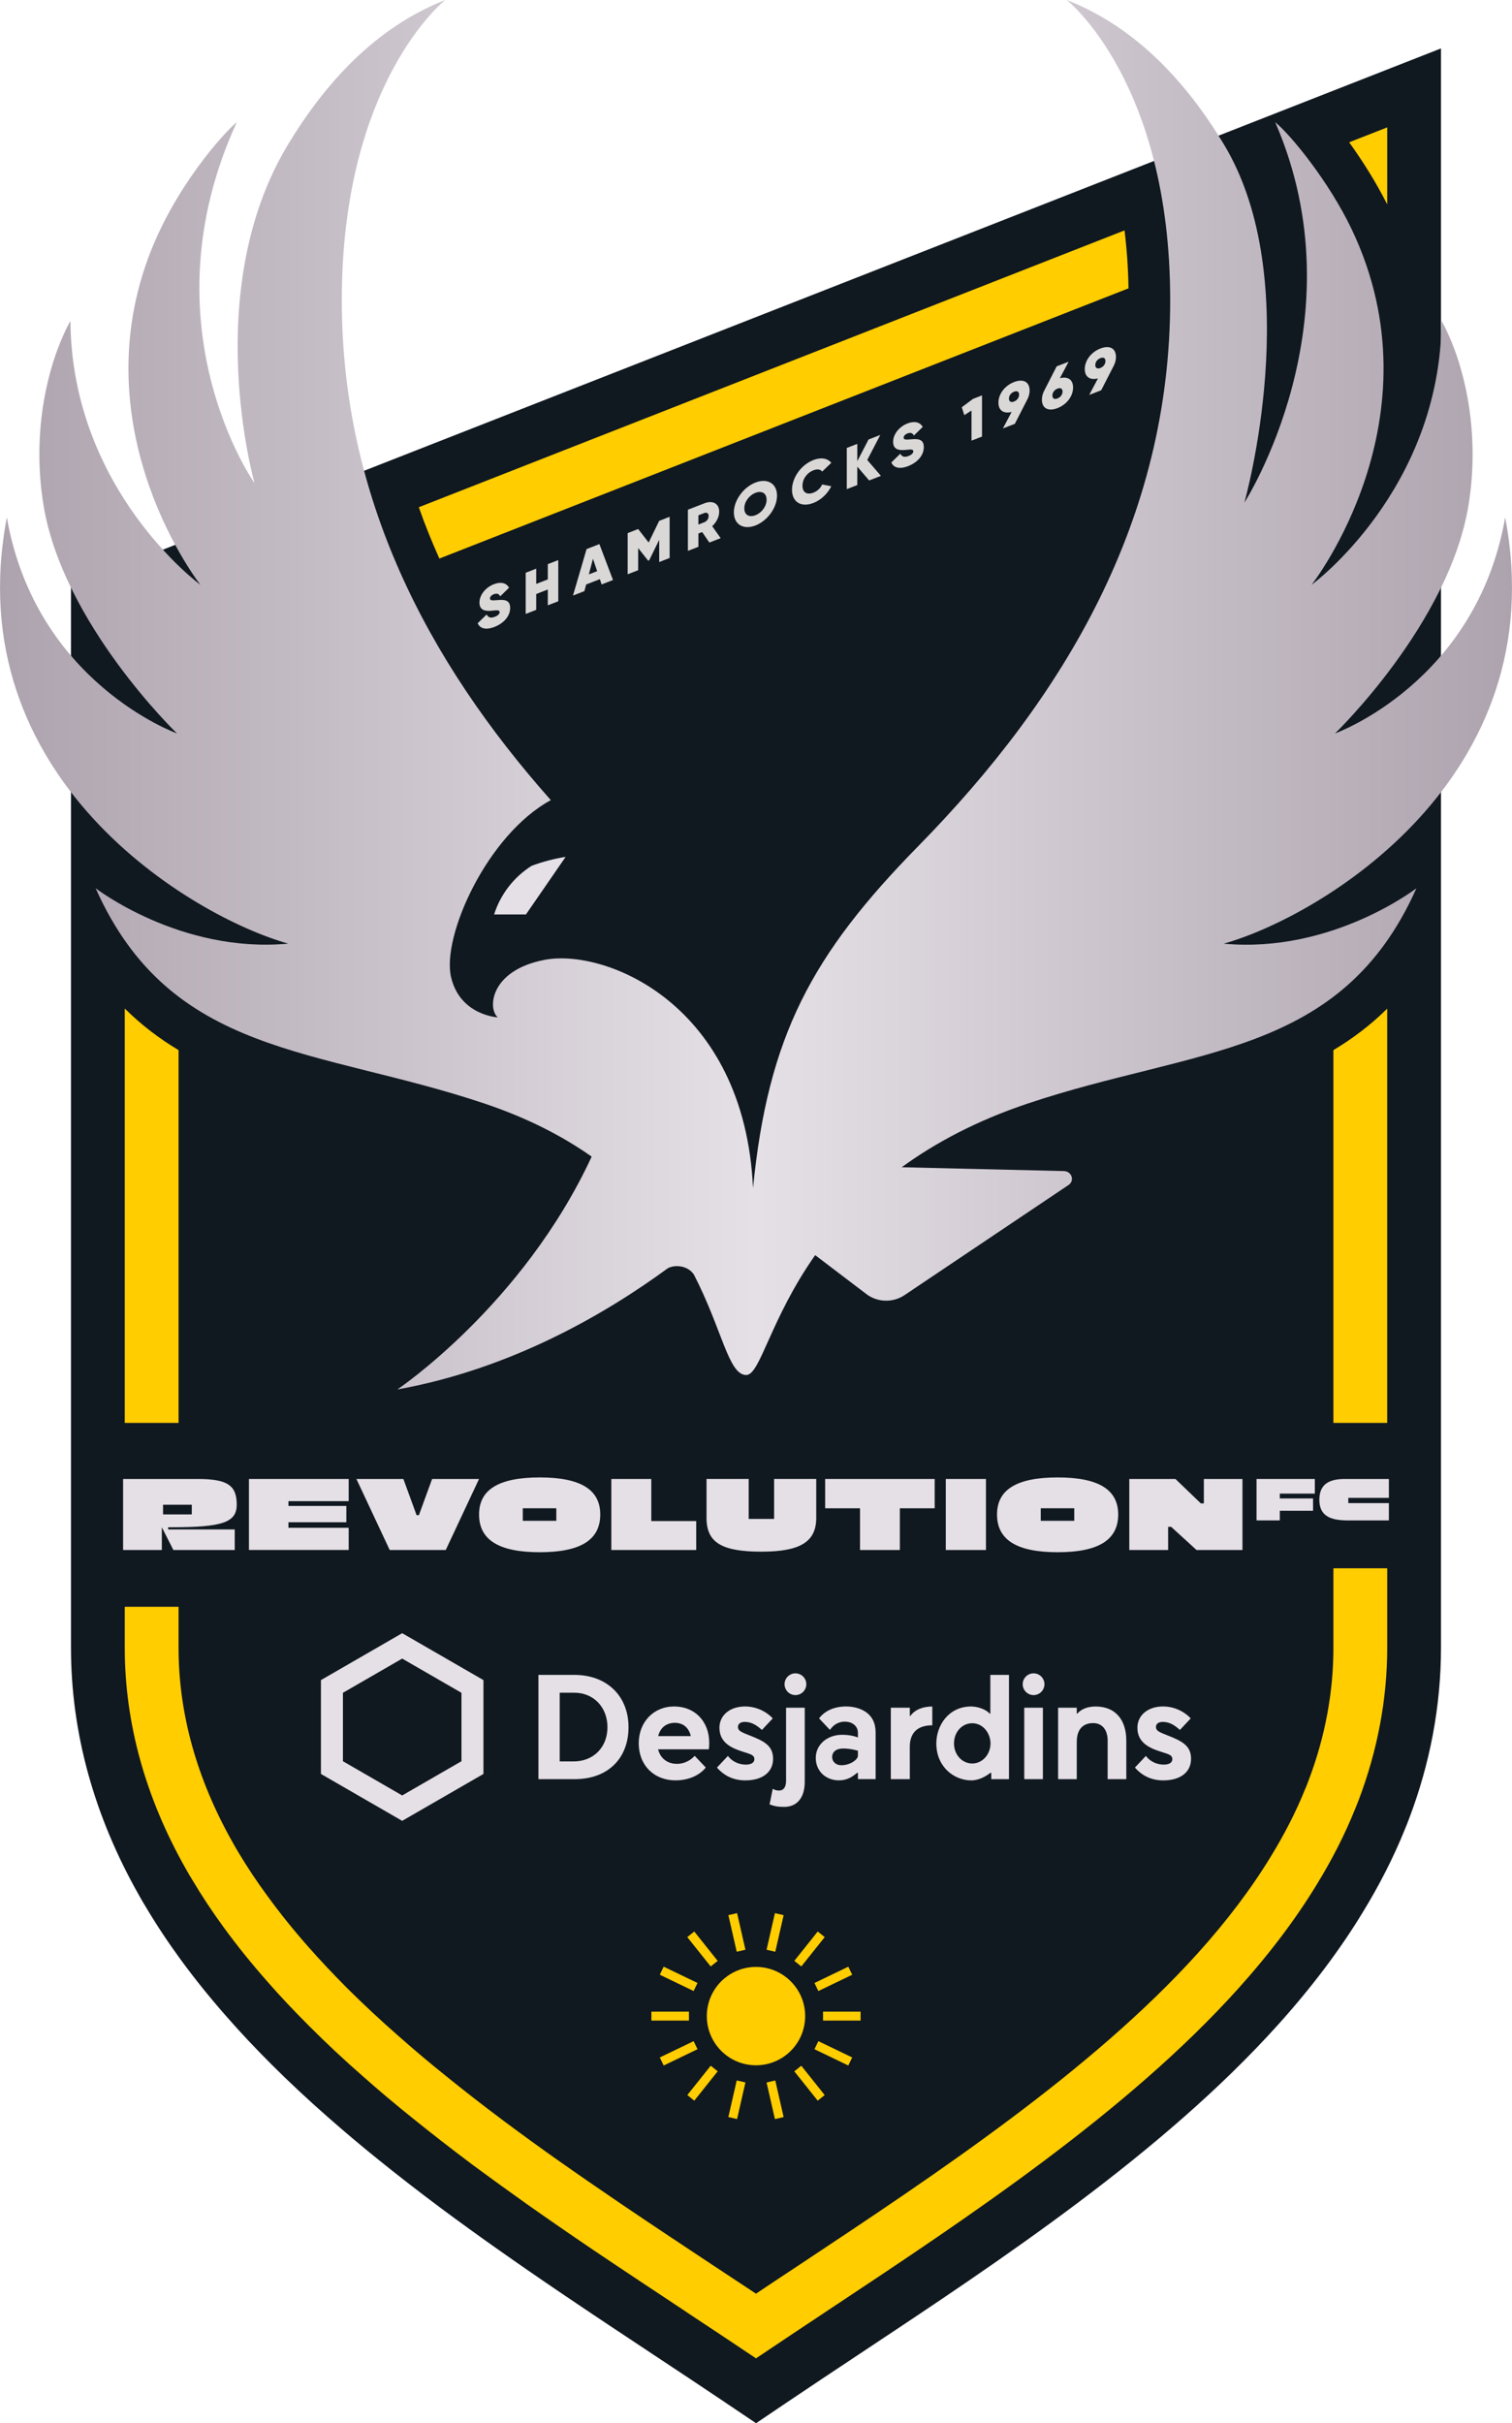 <?xml version="1.0" encoding="UTF-8"?><svg id="Layer_2" xmlns="http://www.w3.org/2000/svg" xmlns:xlink="http://www.w3.org/1999/xlink" viewBox="0 0 80.775 129.443"><defs><linearGradient id="linear-gradient" x1="317.783" y1="37.112" x2="398.557" y2="37.112" gradientTransform="translate(398.557) rotate(-180) scale(1 -1)" gradientUnits="userSpaceOnUse"><stop offset="0" stop-color="#ada3ae"/><stop offset=".5" stop-color="#e5e0e6"/><stop offset="1" stop-color="#ada3ae"/></linearGradient></defs><g id="Components"><g id="_2c2295f9-84cd-4321-a029-e93a0b0939d9_1"><path d="M38.785,128.363c-1.235-.831-2.508-1.673-3.802-2.53-1.605-1.062-3.264-2.161-4.922-3.284-1.25-.845-2.456-1.678-3.583-2.475-.944-.666-1.925-1.376-2.912-2.108-1.259-.943-2.36-1.797-3.376-2.619-.915-.738-1.819-1.5-2.682-2.26-1.046-.917-2.065-1.869-3.02-2.824-.871-.871-1.634-1.683-2.333-2.481-.889-1.004-1.738-2.055-2.511-3.113-.668-.915-1.286-1.847-1.834-2.769-.109-.179-.23-.38-.342-.581l-.037-.067c-2.415-4.258-3.639-8.711-3.639-13.237V31.289L76.981,2.587v85.427c0,3.093-.575,6.171-1.708,9.148-.067.178-.142.37-.222.56-.6,1.487-1.363,2.987-2.268,4.462-1.204,1.981-2.728,4.002-4.523,5.993-6.151,6.828-14.742,12.527-22.323,17.555-1.343.891-2.663,1.767-3.942,2.63l-1.604,1.083-1.606-1.08Z" style="fill:#101820;"/><path d="M71.234,56.096v19.914h2.874v-22.13c-.891.885-1.858,1.607-2.874,2.216ZM71.234,83.778v4.239c0,2.391-.446,4.782-1.331,7.105-.05.126-.094.245-.138.358l-.038.082c-.483,1.205-1.105,2.416-1.839,3.615-1.036,1.701-2.341,3.433-3.897,5.159-5.667,6.282-13.933,11.768-21.232,16.613-.797.527-1.594,1.054-2.372,1.575-.703-.464-1.412-.929-2.128-1.406l-.107-.069c-1.588-1.054-3.232-2.14-4.87-3.251-1.211-.822-2.385-1.632-3.49-2.41-.916-.646-1.858-1.331-2.805-2.034-1.174-.879-2.216-1.688-3.182-2.473-.854-.684-1.694-1.393-2.498-2.103-.967-.847-1.889-1.707-2.761-2.573-.778-.784-1.456-1.506-2.071-2.203-.791-.897-1.525-1.808-2.19-2.724-.565-.766-1.079-1.544-1.538-2.31-.1-.163-.182-.307-.264-.452l-.038-.069c-1.933-3.414-2.906-6.91-2.906-10.431v-2.184h-2.874v2.184c0,4.023,1.098,7.996,3.264,11.818l.05.088c.094.17.195.339.301.508.502.847,1.067,1.701,1.682,2.542.722.992,1.513,1.964,2.354,2.918.653.747,1.375,1.512,2.203,2.341.91.91,1.877,1.82,2.887,2.699.835.741,1.701,1.469,2.592,2.184.992.803,2.065,1.638,3.276,2.548.973.716,1.933,1.412,2.862,2.071,1.111.784,2.303,1.607,3.534,2.441,1.657,1.117,3.308,2.209,4.902,3.264l.107.075c1.262.835,2.504,1.657,3.709,2.467,1.287-.866,2.611-1.745,3.96-2.642,7.437-4.933,15.872-10.525,21.778-17.084,1.676-1.858,3.088-3.728,4.211-5.573.822-1.337,1.513-2.692,2.052-4.036l.019-.044c.063-.151.119-.301.182-.458,1.004-2.655,1.519-5.385,1.519-8.128v-4.239h-2.874ZM9.539,56.096c-1.017-.609-1.977-1.331-2.874-2.222v22.136h2.874v-19.914ZM72.075,7.601c.684.948,1.406,2.077,2.034,3.32v-4.117l-2.034.797ZM60.075,12.308l-37.701,14.787c.32.916.69,1.833,1.098,2.743l36.816-14.435c-.019-1.111-.094-2.14-.213-3.094Z" style="fill:#ffcd00;"/><path d="M30.688,89.471l-1.923-0v5.569h1.945c1.742,0,2.867-1.089,2.867-2.775,0-1.671-1.162-2.794-2.89-2.794ZM30.634,94.094h-.733v-3.671h.784c1.024,0,1.767.775,1.767,1.843,0,1.076-.748,1.828-1.818,1.828Z" style="fill:#e5e0e6;"/><path d="M17.145,89.749v5.013l4.341,2.506,4.341-2.506v-5.013l-4.341-2.506-4.341,2.506ZM24.652,90.428v3.655l-3.166,1.828-3.166-1.828v-3.655l3.166-1.828,3.166,1.828Z" style="fill:#e5e0e6;"/><path d="M55.797,89.969c0,.32-.261.581-.581.581s-.581-.261-.581-.581.261-.581.581-.581.581.261.581.581ZM55.714,91.223h-.996v3.817h.996v-3.817Z" style="fill:#e5e0e6;"/><path d="M39.983,92.679c-.426-.164-.559-.244-.559-.424,0-.171.137-.273.367-.273.379,0,.663.205.913.43l.578-.617c-.371-.4-.923-.638-1.479-.638-.806,0-1.369.468-1.369,1.138,0,.762.589,1.06,1.166,1.251.069.023.133.043.192.062.328.103.509.161.509.359,0,.111-.06.297-.465.297-.375,0-.745-.182-.949-.465l-.586.623c.406.46.904.684,1.522.684.911,0,1.477-.442,1.477-1.153,0-.714-.497-.957-1.316-1.273Z" style="fill:#e5e0e6;"/><path d="M62.313,92.679c-.426-.164-.559-.244-.559-.424,0-.171.137-.273.367-.273.379,0,.663.205.913.43l.577-.617c-.371-.4-.922-.638-1.479-.638-.806,0-1.369.468-1.369,1.138,0,.762.589,1.06,1.166,1.251.069.023.133.043.192.062.329.103.509.161.509.359,0,.111-.06.297-.465.297-.375,0-.745-.182-.949-.465l-.586.623c.406.46.904.684,1.522.684.911,0,1.477-.442,1.477-1.153,0-.714-.497-.957-1.316-1.273Z" style="fill:#e5e0e6;"/><path d="M43.075,89.969c0,.32-.261.581-.581.581s-.581-.261-.581-.581.261-.581.581-.581.581.261.581.581ZM41.893,96.522c.655,0,1.099-.451,1.099-1.349v-3.95h-.999v3.909c0,.347-.142.518-.38.518-.116,0-.227-.034-.332-.093l-.168.831c.246.097.447.134.779.134h0Z" style="fill:#e5e0e6;"/><path d="M46.227,91.435c-.267-.176-.639-.278-1.019-.278-.628,0-1.143.226-1.452.636.068.073.497.529.581.616.157-.218.306-.331.526-.401.082-.026.172-.039.266-.039.121,0,.243.022.333.06.236.1.371.296.371.538v.249c-.028-.014-.339-.146-.844-.146-.803,0-1.409.531-1.409,1.234,0,.695.521,1.2,1.238,1.2.448,0,.726-.197.972-.401h.043v.335h.945v-2.495c0-.494-.185-.867-.551-1.109ZM45.833,93.794c0,.194-.406.503-.886.503-.297,0-.492-.196-.492-.44,0-.159.089-.454.604-.454.381,0,.774.119.774.119v.272Z" style="fill:#e5e0e6;"/><path d="M48.63,91.67h-.025v-.447h-1.015v3.817h1.015l-.002-1.718c0-.689.341-1.158,1.202-1.158v-1.006c-.513.008-.928.164-1.175.512Z" style="fill:#e5e0e6;"/><path d="M52.909,94.705h.047v.335h.947v-5.569h-.997v2.067h-.038c-.198-.237-.666-.38-.984-.38-1.21,0-1.863,1.017-1.863,1.974,0,.729.315,1.189.578,1.447.343.335.811.527,1.285.527.227,0,.589-.068,1.026-.401ZM51.941,94.204c-.547,0-.976-.471-.976-1.073,0-.604.426-1.077.971-1.077.605,0,.979.559.979,1.077,0,.592-.437,1.073-.975,1.073Z" style="fill:#e5e0e6;"/><path d="M57.562,91.535h-.038v-.312h-.997v3.817h.997v-1.986c0-.877.545-1.008.87-1.008.575,0,.779.477.779.924v2.071h.997v-2.059c0-1.143-.611-1.823-1.634-1.823-.707,0-.968.366-.973.378Z" style="fill:#e5e0e6;"/><path d="M37.889,93.089c-.006-1.141-.775-1.932-1.873-1.932-1.097,0-1.893.828-1.893,1.97,0,1.164.808,1.977,1.966,1.977.677,0,1.266-.249,1.616-.684-.071-.079-.515-.545-.594-.625-.183.209-.522.428-.944.428-.505,0-.887-.285-1.01-.775h2.709c.016-.073.023-.237.023-.359ZM35.161,92.741c.113-.457.445-.709.889-.709.435,0,.743.244.855.709h-1.744Z" style="fill:#e5e0e6;"/><path d="M25.519,33.292l.48-.466c.079.158.214.209.435.123.198-.077.258-.173.258-.248,0-.126-.144-.107-.425-.077-.346.034-.653-.022-.653-.435s.336-.812.764-.979c.364-.142.663-.085.817.185l-.472.46c-.068-.137-.183-.174-.343-.112-.139.054-.204.144-.204.224,0,.098.078.12.377.092.34-.031.701-.045.701.416,0,.438-.34.82-.836,1.013-.477.185-.782.082-.899-.197Z" style="fill:#d9d8d6;"/><path d="M29.825,29.919v2.2l-.56.217v-.846l-.619.241v.846l-.562.219v-2.2l.562-.219v.815l.619-.241v-.815l.56-.217Z" style="fill:#d9d8d6;"/><path d="M32.046,30.938l-.732.285-.094.354-.61.237.726-2.482.685-.267.727,1.918-.607.236-.094-.281ZM31.901,30.51l-.223-.661-.221.834.443-.172Z" style="fill:#d9d8d6;"/><path d="M35.775,29.806l-.559.218v-1.185l-.534,1.09-.057.022-.532-.673v1.182l-.562.218v-2.2l.562-.218.56.722.562-1.158.559-.218v2.2Z" style="fill:#d9d8d6;"/><path d="M37.512,28.421l-.201.078v.71l-.562.219v-2.2l.881-.342c.445-.174.792.009.792.453,0,.271-.147.557-.374.77l.452.639-.604.234-.384-.561ZM37.31,28.021l.311-.121c.139-.05.236-.188.236-.336,0-.144-.098-.21-.236-.157l-.311.121v.493Z" style="fill:#d9d8d6;"/><path d="M39.205,27.372c0-.647.513-1.346,1.153-1.595.641-.249,1.153.051,1.153.698s-.513,1.347-1.153,1.596c-.641.249-1.153-.052-1.153-.699ZM40.953,26.694c0-.352-.259-.496-.595-.366-.337.131-.595.477-.595.828,0,.352.258.497.595.366.336-.13.595-.476.595-.828Z" style="fill:#d9d8d6;"/><path d="M42.311,26.165c0-.647.48-1.333,1.147-1.592.402-.157.761-.092.952.151l-.487.468c-.085-.124-.261-.149-.465-.07-.355.138-.588.474-.588.825,0,.352.232.507.588.369.204-.08.38-.243.465-.436l.487.094c-.191.392-.547.734-.952.892-.667.259-1.147-.054-1.147-.702Z" style="fill:#d9d8d6;"/><path d="M46.431,25.665l-.632-.738v.983l-.562.219v-2.2l.562-.219v.924l.601-1.157.628-.244-.697,1.339.73.848-.629.245Z" style="fill:#d9d8d6;"/><path d="M47.618,24.703l.48-.466c.079.157.214.208.435.123.198-.077.258-.173.258-.248,0-.126-.144-.107-.425-.077-.346.034-.653-.022-.653-.435s.336-.812.764-.979c.364-.141.663-.085.817.185l-.472.46c-.068-.138-.183-.174-.343-.112-.139.054-.204.145-.204.224,0,.098.078.12.377.092.34-.032.701-.046.701.416,0,.438-.34.82-.836,1.013-.477.185-.782.082-.899-.197Z" style="fill:#d9d8d6;"/><path d="M52.462,21.12v2.2l-.562.219v-1.609l-.384.247-.135-.422.597-.446.484-.189Z" style="fill:#d9d8d6;"/><path d="M54.866,21.37l-.65,1.269-.638.248.465-.882c-.427.113-.704-.082-.704-.496,0-.456.333-.906.833-1.1.503-.195.833-.004.833.452,0,.176-.05.35-.139.509ZM54.172,21.45c.151-.059.271-.196.271-.369s-.119-.215-.271-.156c-.151.059-.271.196-.271.366,0,.173.119.218.271.159Z" style="fill:#d9d8d6;"/><path d="M57.327,20.701c0,.456-.333.906-.833,1.1-.504.196-.833.003-.833-.453,0-.176.05-.35.139-.509l.65-1.269.639-.248-.467.882c.428-.114.705.081.705.496ZM56.764,20.919c0-.173-.119-.217-.271-.159-.151.059-.271.196-.271.369s.119.215.271.156c.151-.059.271-.196.271-.366Z" style="fill:#d9d8d6;"/><path d="M59.479,19.578l-.65,1.269-.639.248.466-.882c-.428.113-.704-.082-.704-.496,0-.456.333-.905.833-1.1.502-.195.833-.004.833.452,0,.176-.05.35-.139.509ZM58.785,19.657c.151-.059.271-.196.271-.369s-.119-.215-.271-.156c-.151.059-.271.196-.271.366,0,.173.119.218.271.159Z" style="fill:#d9d8d6;"/><path d="M30.218,45.773l-2.121,3.076h-1.701c.341-1.074,1.05-1.993,2.001-2.596.589-.221,1.199-.381,1.821-.48Z" style="fill:#e5e0e6;"/><path d="M65.377,50.407c5.075-1.413,17.696-8.81,15.033-22.762-1.549,8.838-9.088,11.533-9.088,11.533,0,0,6.084-5.854,7.127-12.176.631-3.826-.164-7.531-1.436-9.863-.069,9.065-6.943,14.1-6.943,14.1,0,0,6.963-8.869,2.144-18.985-1.218-2.557-3.245-5.034-4.09-5.728,4.612,10.602-1.646,20.323-1.646,20.323,0,0,3.339-11.798-1.101-19.149-1.955-3.236-4.635-6.227-8.39-7.701,0,0,5.528,4.338,5.528,16.04s-5.632,21.185-13.454,29.155c-5.702,5.809-8.027,10.154-8.833,18.27-.452-9.84-7.895-12.811-11.131-12.191-2.943.564-3.049,2.631-2.503,3.073,0,0-2.012-.101-2.495-2.14-.515-2.173,1.916-7.61,5.327-9.464-6.608-7.448-11.166-16.178-11.166-26.703C18.26,4.338,23.788,0,23.788,0c-3.755,1.473-6.429,4.466-8.39,7.701-4.743,7.823-1.799,18.11-1.799,18.11,0,0-5.945-8.4-.948-19.285-.693.57-3.377,3.522-4.759,7.324-3.432,9.435,2.813,17.389,2.813,17.389,0,0-6.873-5.035-6.943-14.1-1.209,2.216-2.091,5.895-1.435,9.863,1.043,6.322,7.127,12.176,7.127,12.176,0,0-7.538-2.696-9.088-11.533-2.663,13.952,9.957,21.35,15.033,22.762-5.772.538-10.292-2.962-10.29-2.959,4.024,9.029,11.831,8.502,20.767,11.5,2.329.781,4.203,1.761,5.732,2.838-3.676,7.934-10.379,12.437-10.379,12.437,6.064-1.091,11.107-4.024,14.459-6.483.142-.065.297-.105.476-.105.374,0,.711.172.879.418l.01.002c1.541,2.977,1.858,5.397,2.814,5.397.744,0,1.277-2.98,3.681-6.404l2.745,2.086c.581.442,1.414.464,2.024.054l8.764-5.885c.346-.232.177-.736-.25-.746l-8.658-.204c1.772-1.292,3.971-2.477,6.73-3.403,8.935-2.998,16.742-2.471,20.766-11.5.001-.003-4.519,3.497-10.29,2.959Z" style="fill:url(#linear-gradient);"/><circle cx="40.387" cy="107.698" r="2.627" style="fill:#ffcd00;"/><rect x="43.969" y="107.459" width="2.006" height=".478" style="fill:#ffcd00;"/><rect x="43.515" y="105.47" width="2.006" height=".478" transform="translate(-41.457 29.785) rotate(-25.715)" style="fill:#ffcd00;"/><rect x="42.243" y="103.874" width="2.006" height=".478" transform="translate(-65.116 73.011) rotate(-51.429)" style="fill:#ffcd00;"/><rect x="40.404" y="102.989" width="2.006" height=".478" transform="translate(-68.446 120.626) rotate(-77.142)" style="fill:#ffcd00;"/><rect x="39.128" y="102.225" width=".478" height="2.006" transform="translate(-21.978 11.345) rotate(-12.854)" style="fill:#ffcd00;"/><rect x="37.29" y="103.11" width=".478" height="2.006" transform="translate(-56.724 46.109) rotate(-38.569)" style="fill:#ffcd00;"/><rect x="36.017" y="104.705" width=".478" height="2.006" transform="translate(-74.715 92.509) rotate(-64.286)" style="fill:#ffcd00;"/><rect x="34.799" y="107.459" width="2.006" height=".478" style="fill:#ffcd00;"/><rect x="35.253" y="109.448" width="2.006" height=".478" transform="translate(-44.002 26.594) rotate(-25.715)" style="fill:#ffcd00;"/><rect x="36.526" y="111.044" width="2.006" height=".478" transform="translate(-72.874 71.24) rotate(-51.429)" style="fill:#ffcd00;"/><rect x="38.364" y="111.929" width="2.006" height=".478" transform="translate(-78.749 125.587) rotate(-77.143)" style="fill:#ffcd00;"/><rect x="41.169" y="111.165" width=".478" height="2.006" transform="translate(-23.916 12.023) rotate(-12.854)" style="fill:#ffcd00;"/><rect x="43.007" y="110.279" width=".478" height="2.006" transform="translate(-59.946 51.238) rotate(-38.569)" style="fill:#ffcd00;"/><rect x="44.279" y="108.684" width=".478" height="2.006" transform="translate(-73.622 102.205) rotate(-64.286)" style="fill:#ffcd00;"/><path d="M6.577,79.006h3.989c1.571,0,2.081.332,2.081,1.363,0,.954-.741,1.215-3.468,1.215h-.196v.118h3.557v1.097h-3.278l-.617-1.215v1.215h-2.069v-3.794ZM10.246,80.897v-.516h-1.535v.516h1.535Z" style="fill:#e5e0e6;"/><path d="M13.299,79.006h5.329v1.185h-3.219v.255h3.094v.871h-3.094v.296h3.219v1.185h-5.329v-3.794Z" style="fill:#e5e0e6;"/><path d="M19.043,79.006h2.507l.705,1.932h.124l.705-1.932h2.507l-1.778,3.794h-2.994l-1.778-3.794Z" style="fill:#e5e0e6;"/><path d="M25.593,80.903c0-1.334,1.055-1.98,3.243-1.98,2.175,0,3.231.646,3.231,1.98,0,1.357-1.049,2.015-3.231,2.015-2.187,0-3.243-.658-3.243-2.015ZM29.719,81.24v-.67h-1.79v.67h1.79Z" style="fill:#e5e0e6;"/><path d="M32.659,79.006h2.134v2.247h2.401v1.547h-4.535v-3.794Z" style="fill:#e5e0e6;"/><path d="M37.745,81.08v-2.075h2.252v2.134h1.357v-2.134h2.252v2.075c0,1.28-.854,1.808-2.922,1.808-2.14,0-2.94-.492-2.94-1.808Z" style="fill:#e5e0e6;"/><path d="M45.943,80.571h-1.861v-1.565h5.851v1.565h-1.861v2.229h-2.128v-2.229Z" style="fill:#e5e0e6;"/><path d="M50.526,79.006h2.146v3.794h-2.146v-3.794Z" style="fill:#e5e0e6;"/><path d="M53.264,80.903c0-1.334,1.055-1.98,3.242-1.98,2.175,0,3.231.646,3.231,1.98,0,1.357-1.049,2.015-3.231,2.015-2.187,0-3.242-.658-3.242-2.015ZM57.39,81.24v-.67h-1.79v.67h1.79Z" style="fill:#e5e0e6;"/><path d="M60.33,79.006h2.466l1.357,1.304h.16v-1.304h2.063v3.794h-2.454l-1.357-1.239h-.16v1.239h-2.075v-3.794Z" style="fill:#e5e0e6;"/><path d="M67.127,79.006h3.114v.781h-1.87v.259h1.776v.657h-1.776v.515h-1.244v-2.212Z" style="fill:#e5e0e6;"/><path d="M70.483,80.115c0-.833.525-1.109,1.351-1.109h2.364v1.009h-2.167v.28h2.167v.923h-2.212c-.933,0-1.503-.252-1.503-1.102Z" style="fill:#e5e0e6;"/></g></g></svg>